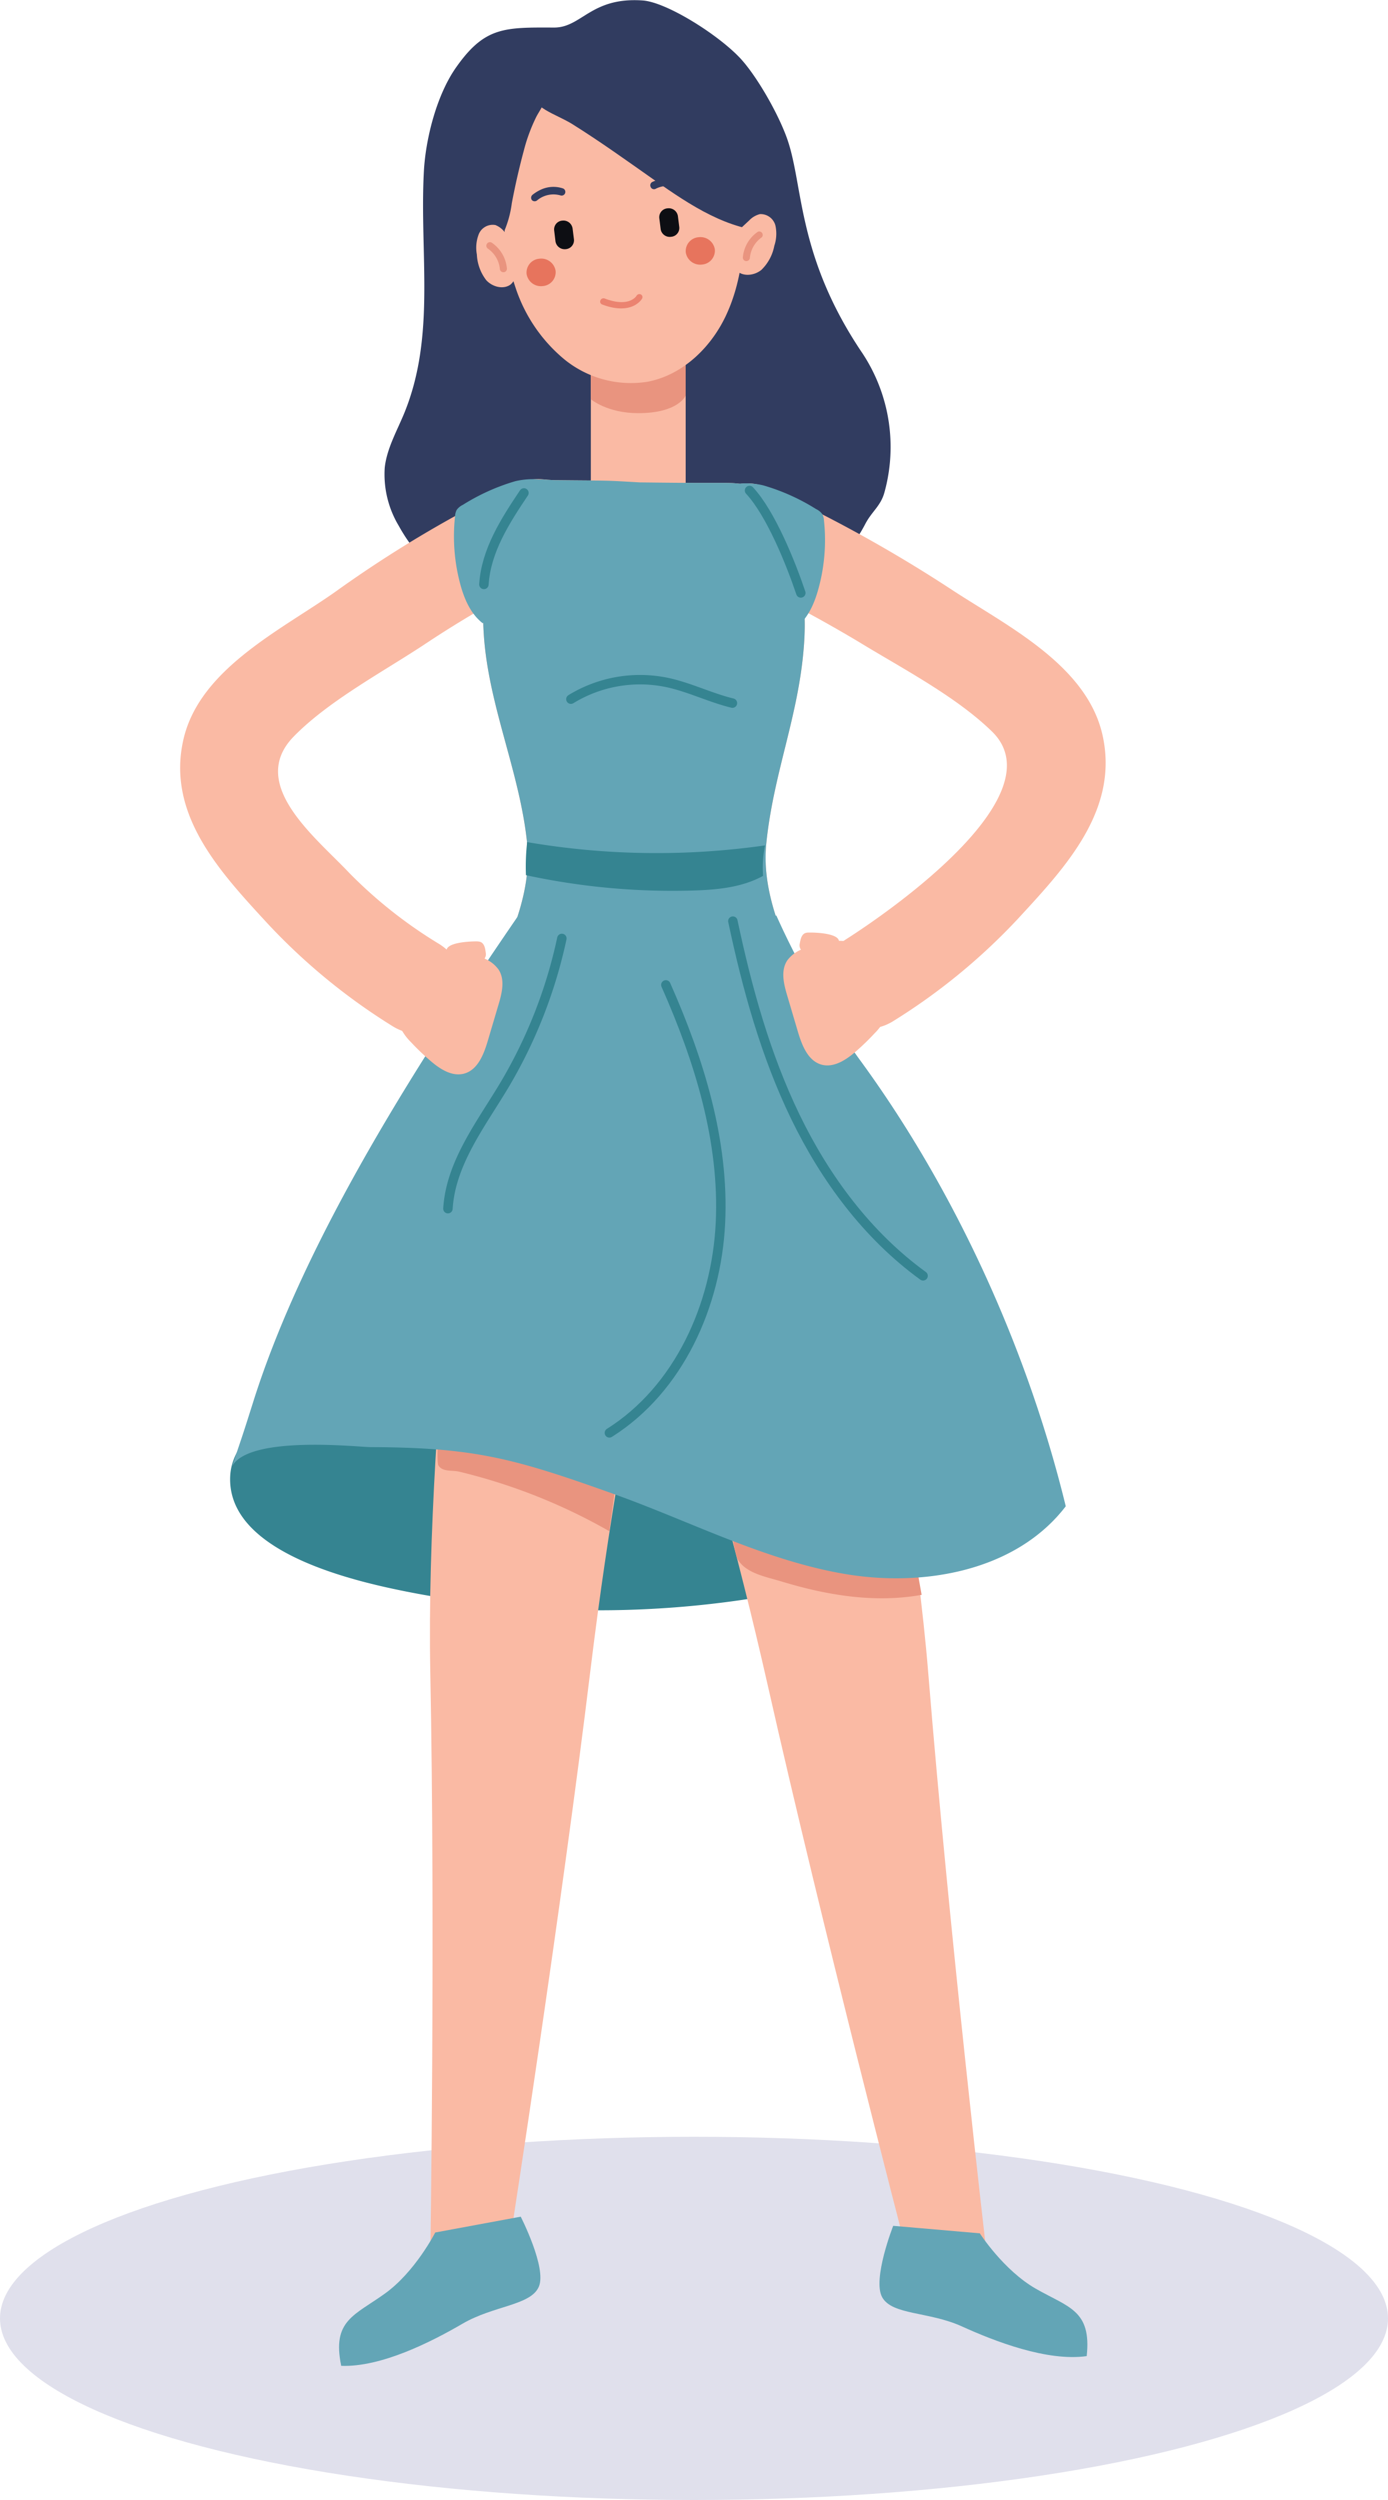<?xml version="1.0" encoding="UTF-8"?> <svg xmlns="http://www.w3.org/2000/svg" viewBox="0 0 250 450"> <defs> <style>.cls-1{isolation:isolate;}.cls-2{fill:#e0e0ec;mix-blend-mode:multiply;}.cls-3{fill:#358491;}.cls-4,.cls-8{fill:#313c60;}.cls-5{fill:#fabaa4;}.cls-6{fill:#e9947f;}.cls-7{fill:#63a5b6;}.cls-10,.cls-11,.cls-8,.cls-9{fill-rule:evenodd;}.cls-9{fill:#e7745d;}.cls-10{fill:#0d0e13;}.cls-11{fill:#eb8370;}.cls-12{fill:none;stroke:#358491;stroke-linecap:round;stroke-miterlimit:10;stroke-width:1.7px;}</style> </defs> <g class="cls-1"> <g id="svg"> <ellipse class="cls-2" cx="125" cy="417.31" rx="125" ry="32.69"></ellipse> <g id="g-4"> <path class="cls-3" d="M75.36,286.9A179.61,179.61,0,0,0,167,279.82c3.11-1.09,6.46-2.51,7.93-5.46,1.21-2.43.81-5.39-.26-7.89-3.52-8.28-13-12.14-21.65-14.52a220.55,220.55,0,0,0-45.84-7.2c-11.14-.65-22.4-.61-33.35,1.51-9.05,1.76-31.62,7.37-32.36,19.31C40.62,279.91,65.27,285,75.36,286.9Z"></path> <path class="cls-4" d="M155.8,94.41a26.19,26.19,0,0,1-11.13,11.12,51.55,51.55,0,0,1-9.62,3.46,99.87,99.87,0,0,1-13.62,3.24,71.48,71.48,0,0,1-18.54-.2c-7.44-.91-15-2.58-21.24-6.71a30.33,30.33,0,0,1-9.82-10.66A18,18,0,0,1,69.3,84.13c.41-3.54,2.29-6.72,3.61-10,5.56-13.84,2.66-28.31,3.43-43.19.31-6,2.32-13.84,5.79-18.78,5.15-7.34,8.69-7.24,17.67-7.2,5,0,6.62-5.51,15.92-4.88,4.22.28,13.2,5.88,17.33,10.11,2.95,3,6.92,9.85,8.62,14.49,3.12,8.45,1.68,21.23,13.73,39a30.59,30.59,0,0,1,3.92,24.88C158.65,91.11,157,92.05,155.8,94.41Z"></path> <rect class="cls-5" x="106.42" y="61.55" width="17.08" height="29.86"></rect> <path class="cls-6" d="M123.5,71.2s-1.27,3.17-8.54,3.17c-5.62,0-8.54-2.51-8.54-2.51V61.55H123.5Z"></path> <path class="cls-5" d="M86,184s-9.42,69.61-8.5,116.79,0,105.84,0,105.84l14.57-4.66s9-57.89,14.32-101.68c6.59-53.89,15-79.79,15-79.79L119,193.65Z"></path> <path class="cls-7" d="M78.39,401.85s-3.58,7.06-9.07,11-9.56,4.84-7.86,13c7.2.27,16.23-4.31,21.86-7.59s12.3-3.27,13.74-6.67S93.79,399,93.79,399Z"></path> <path class="cls-5" d="M147.05,186s16.35,68.31,20.16,115.35,10.61,105.31,10.61,105.31l-15-3.18s-14.73-56.7-24.45-99.74c-12-53-22.94-77.87-22.94-77.87l-.26-26.93Z"></path> <path class="cls-7" d="M176.48,402s4.27,6.66,10.14,10,10,3.86,9.11,12.1c-7.14,1-16.58-2.67-22.51-5.36s-12.57-2-14.34-5.26,2-12.83,2-12.83Z"></path> <path class="cls-5" d="M92.84,51.72a28.2,28.2,0,0,0,8.85,13,19,19,0,0,0,14.91,4c6.23-1.17,11.32-6,14.07-11.74s3.44-12.2,3.45-18.54c0-3.82-.24-7.76-1.89-11.21-3.56-7.48-9.56-12.64-17.76-13.83-3.62-.52-12,.65-15.3,2.85-2.75,1.84-4.47,6.31-5.63,9.23A37.82,37.82,0,0,0,92.84,51.72Z"></path> <path class="cls-4" d="M137.87,31.64c-1.81-6.07-2.78-12.08-7.5-16.32-6.31-5.66-15.55-6.3-24-6.2-2,0-4.76.17-6.23,1.8-.9,1-4.46,3.88-4.53,5.17.12,3.42,4.37,4.32,7.49,6.26C108.26,25.58,113,29,118,32.51c6.34,4.44,13.19,9,20.92,9.16C140.89,39,138.83,34.87,137.87,31.64Z"></path> <path class="cls-4" d="M94.35,27.1c-.84,3.12-1.56,6.28-2.16,9.45a19.28,19.28,0,0,1-1.7,5.81,6,6,0,0,1-4.75,3.34.89.89,0,0,1-.56-.11,1,1,0,0,1-.34-.82,21.32,21.32,0,0,1,.31-4.21c.49-3.87.66-7.77,1.3-11.61A26,26,0,0,1,90.51,18.1,10.47,10.47,0,0,1,94,14.85c1-.54,2.89-1.4,4-.64,2.22,1.57-.66,5.34-1.41,6.83A31,31,0,0,0,94.35,27.1Z"></path> <path class="cls-5" d="M134.93,39.69a4,4,0,0,1,1.95-1.15,2.75,2.75,0,0,1,2.77,2,6.83,6.83,0,0,1-.18,3.69,8.18,8.18,0,0,1-2.31,4.33c-1.28,1.07-3.38,1.3-4.53.1a4,4,0,0,1-.53-3.92c.42-1.32,1.17-2.52,1.54-3.85"></path> <path class="cls-5" d="M91,41.92a3.94,3.94,0,0,0-1.76-1.41,2.72,2.72,0,0,0-3,1.62,6.75,6.75,0,0,0-.35,3.68,8.17,8.17,0,0,0,1.68,4.61c1.11,1.24,3.16,1.77,4.46.74a4,4,0,0,0,1.08-3.8c-.22-1.37-.8-2.66-1-4"></path> <path class="cls-5" d="M144.81,116.08c.6-8.37-.62-14.53-6.19-23.12-1.81-2.8-2.45-4.4-3.64-5.26-1-.7-2.61-.78-5.28-.78-6.93,0-6.93,0-14.5-.09-7-.41-4.81-.28-15.07-.4-1.26,0-3.06-.29-3.6,0-.91.49-1.1,1.76-3.18,5-5.57,8.6-6.79,14.75-6.19,23.12.92,12.75,6.47,24.49,7.78,37.2.81,7.78-2.19,15.43-5.52,22.51-1.47,3.13-3,6.3-3.39,9.73-.76,7.66,4.66,14.48,10.28,19.74,3,2.85,6.26,5.54,9.54,8.12,2.27,1.79,4.66,3.56,7.46,4.27a8.89,8.89,0,0,0,3.17.24,8.93,8.93,0,0,0,3.18-.24c2.8-.71,5.19-2.48,7.46-4.27,3.28-2.58,6.49-5.27,9.54-8.12,5.62-5.26,11-12.08,10.28-19.74-.35-3.43-1.92-6.6-3.39-9.73-3.33-7.08-6.33-14.73-5.52-22.51C139.34,139,143.89,128.82,144.81,116.08Z"></path> <path class="cls-8" d="M96.74,36.07a4.58,4.58,0,0,1,4.2-.9.67.67,0,0,0,.85-.41.67.67,0,0,0-.41-.85,5.38,5.38,0,0,0-3.81.16,7.21,7.21,0,0,0-1.66,1,.69.69,0,0,0-.11.94A.68.68,0,0,0,96.74,36.07Z"></path> <path class="cls-8" d="M118.07,34a4.61,4.61,0,0,1,4.3,0,.66.66,0,0,0,.92-.21.68.68,0,0,0-.21-.92,5.36,5.36,0,0,0-3.75-.67,6.79,6.79,0,0,0-1.83.55.67.67,0,0,0-.31.89A.65.65,0,0,0,118.07,34Z"></path> <path class="cls-6" d="M134.43,47h-.05a.64.64,0,0,1-.58-.69,6.24,6.24,0,0,1,2.71-4.6.63.63,0,0,1,.71,1,5.07,5.07,0,0,0-2.15,3.66A.64.64,0,0,1,134.43,47Z"></path> <path class="cls-6" d="M90.67,49a.64.64,0,0,1-.64-.58,5,5,0,0,0-2.15-3.66.64.64,0,1,1,.72-1.06,6.28,6.28,0,0,1,2.7,4.61.62.62,0,0,1-.57.69Z"></path> <path class="cls-5" d="M93.17,87.13a215.69,215.69,0,0,0-32.78,19.4c-9.73,6.86-24.4,13.84-27.34,26.52-3.15,13.59,6.69,24,15.1,33.14a110,110,0,0,0,22.44,18.45c9.26,5.9,17.79-8.81,8.58-14.68a82.68,82.68,0,0,1-16.28-12.85c-6-6.37-18.35-15.94-10-24.52,6.37-6.53,16.36-11.79,24-16.88a188.9,188.9,0,0,1,24.85-13.9c9.89-4.65,1.27-19.31-8.58-14.68Z"></path> <path class="cls-5" d="M129.83,102.54a248.92,248.92,0,0,1,24.85,13c7.78,4.76,17.46,9.77,24,16.14,11.47,11.21-17.09,31.52-26.26,37.37s-.68,20.58,8.58,14.68a110,110,0,0,0,22.44-18.45c8.41-9.13,18.26-19.53,15.1-33.14C195.6,119.53,181.1,112.53,171.2,106a252.8,252.8,0,0,0-32.79-18.12c-9.85-4.59-18.5,10.06-8.58,14.68Z"></path> <path class="cls-9" d="M125.82,42.7a2.51,2.51,0,0,0-2.3,2.75,2.62,2.62,0,0,0,2.93,2.17,2.51,2.51,0,0,0,2.3-2.75A2.62,2.62,0,0,0,125.82,42.7Z"></path> <path class="cls-9" d="M97.14,46.57a2.5,2.5,0,0,0-2.29,2.75,2.61,2.61,0,0,0,2.93,2.17,2.5,2.5,0,0,0,2.29-2.75A2.61,2.61,0,0,0,97.14,46.57Z"></path> <path class="cls-10" d="M101.28,39.71h0a1.67,1.67,0,0,1,1.85,1.4l.25,2a1.61,1.61,0,0,1-1.47,1.74h0a1.68,1.68,0,0,1-1.86-1.4l-.24-2A1.59,1.59,0,0,1,101.28,39.71Z"></path> <path class="cls-10" d="M120.25,37.5h0a1.66,1.66,0,0,1,1.85,1.39l.25,2a1.59,1.59,0,0,1-1.47,1.73h0A1.65,1.65,0,0,1,119,41.28l-.25-2A1.6,1.6,0,0,1,120.25,37.5Z"></path> <path class="cls-11" d="M115.63,53.78a.54.54,0,0,0-.18-.77.6.6,0,0,0-.8.23s-1.25,2.2-5.74.49a.6.6,0,0,0-.76.33.54.54,0,0,0,.29.74C113.87,56.87,115.63,53.79,115.63,53.78Z"></path> <path class="cls-6" d="M82.75,264.91a103.06,103.06,0,0,1,27,10.71l1.07-7.88a58,58,0,0,0-31.85-8.66c-.12,0-.3,4.24,0,4.7C79.72,265,81.46,264.59,82.75,264.91Z"></path> <path class="cls-6" d="M166,287.07l-.8-4.49a2.93,2.93,0,0,0-.45-1.3,3,3,0,0,0-1.32-.84,131.24,131.24,0,0,0-32.75-8.68c.62.08,1.5,7.78,2.24,9,1.53,2.49,5.22,3.1,7.79,3.89C148.85,287.13,157.52,288.6,166,287.07Z"></path> <path class="cls-7" d="M144.81,116.08c.6-8.37-.62-14.53-6.19-23.12-1.81-2.8-2.45-4.4-3.64-5.26-1-.7-2.61-.78-5.28-.78-6.93,0-6.93,0-14.5-.09-7-.41-4.81-.28-15.07-.4-1.26,0-3.06-.29-3.6,0-.91.49-1.1,1.76-3.18,5-5.57,8.6-6.79,14.75-6.19,23.12.92,12.75,6.47,24.49,7.78,37.2.81,7.78-2.19,15.43-5.52,22.51-1.47,3.13-3,6.3-3.39,9.73-.76,7.66,4.66,14.48,10.28,19.74,3,2.85,6.26,5.54,9.54,8.12,2.27,1.79,4.66,3.56,7.46,4.27a8.89,8.89,0,0,0,3.17.24,8.93,8.93,0,0,0,3.18-.24c2.8-.71,5.19-2.48,7.46-4.27,3.28-2.58,6.49-5.27,9.54-8.12,5.62-5.26,11-12.08,10.28-19.74-.35-3.43-1.92-6.6-3.39-9.73-3.33-7.08-6.33-14.73-5.52-22.51C139.34,139,143.89,128.82,144.81,116.08Z"></path> <path class="cls-7" d="M139.84,164.81a146,146,0,0,0,14.91,25.8c17.25,23.5,30.31,52.2,37.21,80.52-8.94,11.66-25.63,14.66-40.1,12.13s-27.72-9.51-41.56-14.43c-17.69-6.31-24.8-8.28-43.58-8.35-2.1,0-21.84-2.21-24.93,3.47,2.08-6.12,2.08-6.12,3.8-11.56,9.34-29.62,30-61.68,47.56-87.28C109.59,163.28,123.4,166.64,139.84,164.81Z"></path> <path class="cls-3" d="M137.8,152.17a19.82,19.82,0,0,0-.36,5.49c-3.87,2.12-8.42,2.52-12.83,2.64a125,125,0,0,1-29.88-2.77,39.42,39.42,0,0,1,.22-5.95A138.4,138.4,0,0,0,137.8,152.17Z"></path> <path class="cls-7" d="M83.37,90.87a2.91,2.91,0,0,0-1.11.91,2.84,2.84,0,0,0-.3,1.15A33.19,33.19,0,0,0,83,105.51c.72,2.51,1.83,5,3.9,6.64.71.54,7.62-13.69,8.1-15,.93-2.52,4.87-5.7,5-8.4.2-3-4.88-2.7-7.21-2.13A37.62,37.62,0,0,0,83.37,90.87Z"></path> <path class="cls-7" d="M147,91.64a2.83,2.83,0,0,1,1.11.91,2.65,2.65,0,0,1,.3,1.14,33,33,0,0,1-1.08,12.58c-.72,2.51-1.83,5-3.9,6.64-.7.54-7.62-13.69-8.1-15-.93-2.53-4.87-5.7-5.05-8.41-.2-3,4.89-2.7,7.21-2.13A37.49,37.49,0,0,1,147,91.64Z"></path> <path class="cls-12" d="M102.83,125.85a23.86,23.86,0,0,1,17.34-3c4,.85,7.76,2.74,11.75,3.71"></path> <path class="cls-12" d="M101.2,168.92A87.35,87.35,0,0,1,90.74,195.5c-4.21,7-9.56,13.9-10.06,22.06"></path> <path class="cls-12" d="M119.93,177.28c6,13.53,10.55,28.1,9.83,42.89s-7.47,29.86-20,37.75"></path> <path class="cls-12" d="M132,165.8c2.57,12.09,5.87,24.11,11.26,35.23s13,21.37,23,28.62"></path> <path class="cls-12" d="M94.37,88.73c-3.36,5-6.84,10.42-7.21,16.47"></path> <path class="cls-12" d="M135,88.29c3.84,4.13,7.44,13.09,9.24,18.44"></path> <path class="cls-5" d="M87.45,172.62a5.93,5.93,0,0,1,2.34,1.89c1.21,1.81.63,4.23,0,6.32l-1.92,6.48c-.72,2.45-1.81,5.27-4.27,5.94-2.18.59-4.36-.82-6.07-2.3A43.09,43.09,0,0,1,74,187.57a9.74,9.74,0,0,1-2.07-3c-.91-2.33-.17-4.94.65-7.31a13.77,13.77,0,0,1,1.83-3.85C77.26,169.73,83.86,170.78,87.45,172.62Z"></path> <path class="cls-5" d="M85.88,169.45a2.11,2.11,0,0,1,.66.1c.69.27.86,1.15.94,1.89a1.33,1.33,0,0,1-.28,1.19,1.36,1.36,0,0,1-.71.2c-1.51.1-4.89.43-5.87-1.16C79.37,169.63,84.72,169.43,85.88,169.45Z"></path> <path class="cls-5" d="M144.14,171a6,6,0,0,0-2.35,1.89c-1.2,1.82-.63,4.23,0,6.32l1.92,6.49c.73,2.45,1.81,5.26,4.27,5.94,2.18.59,4.37-.83,6.08-2.3a43,43,0,0,0,3.5-3.38,9.8,9.8,0,0,0,2.07-3c.92-2.33.17-4.95-.65-7.31a13.12,13.12,0,0,0-1.83-3.85C154.32,168.14,147.72,169.19,144.14,171Z"></path> <path class="cls-5" d="M145.7,167.86a1.77,1.77,0,0,0-.65.09c-.7.27-.87,1.15-1,1.89a1.32,1.32,0,0,0,.29,1.2,1.3,1.3,0,0,0,.71.19c1.51.11,4.88.44,5.86-1.15C152.22,168,146.87,167.83,145.7,167.86Z"></path> </g> </g> </g> </svg> 